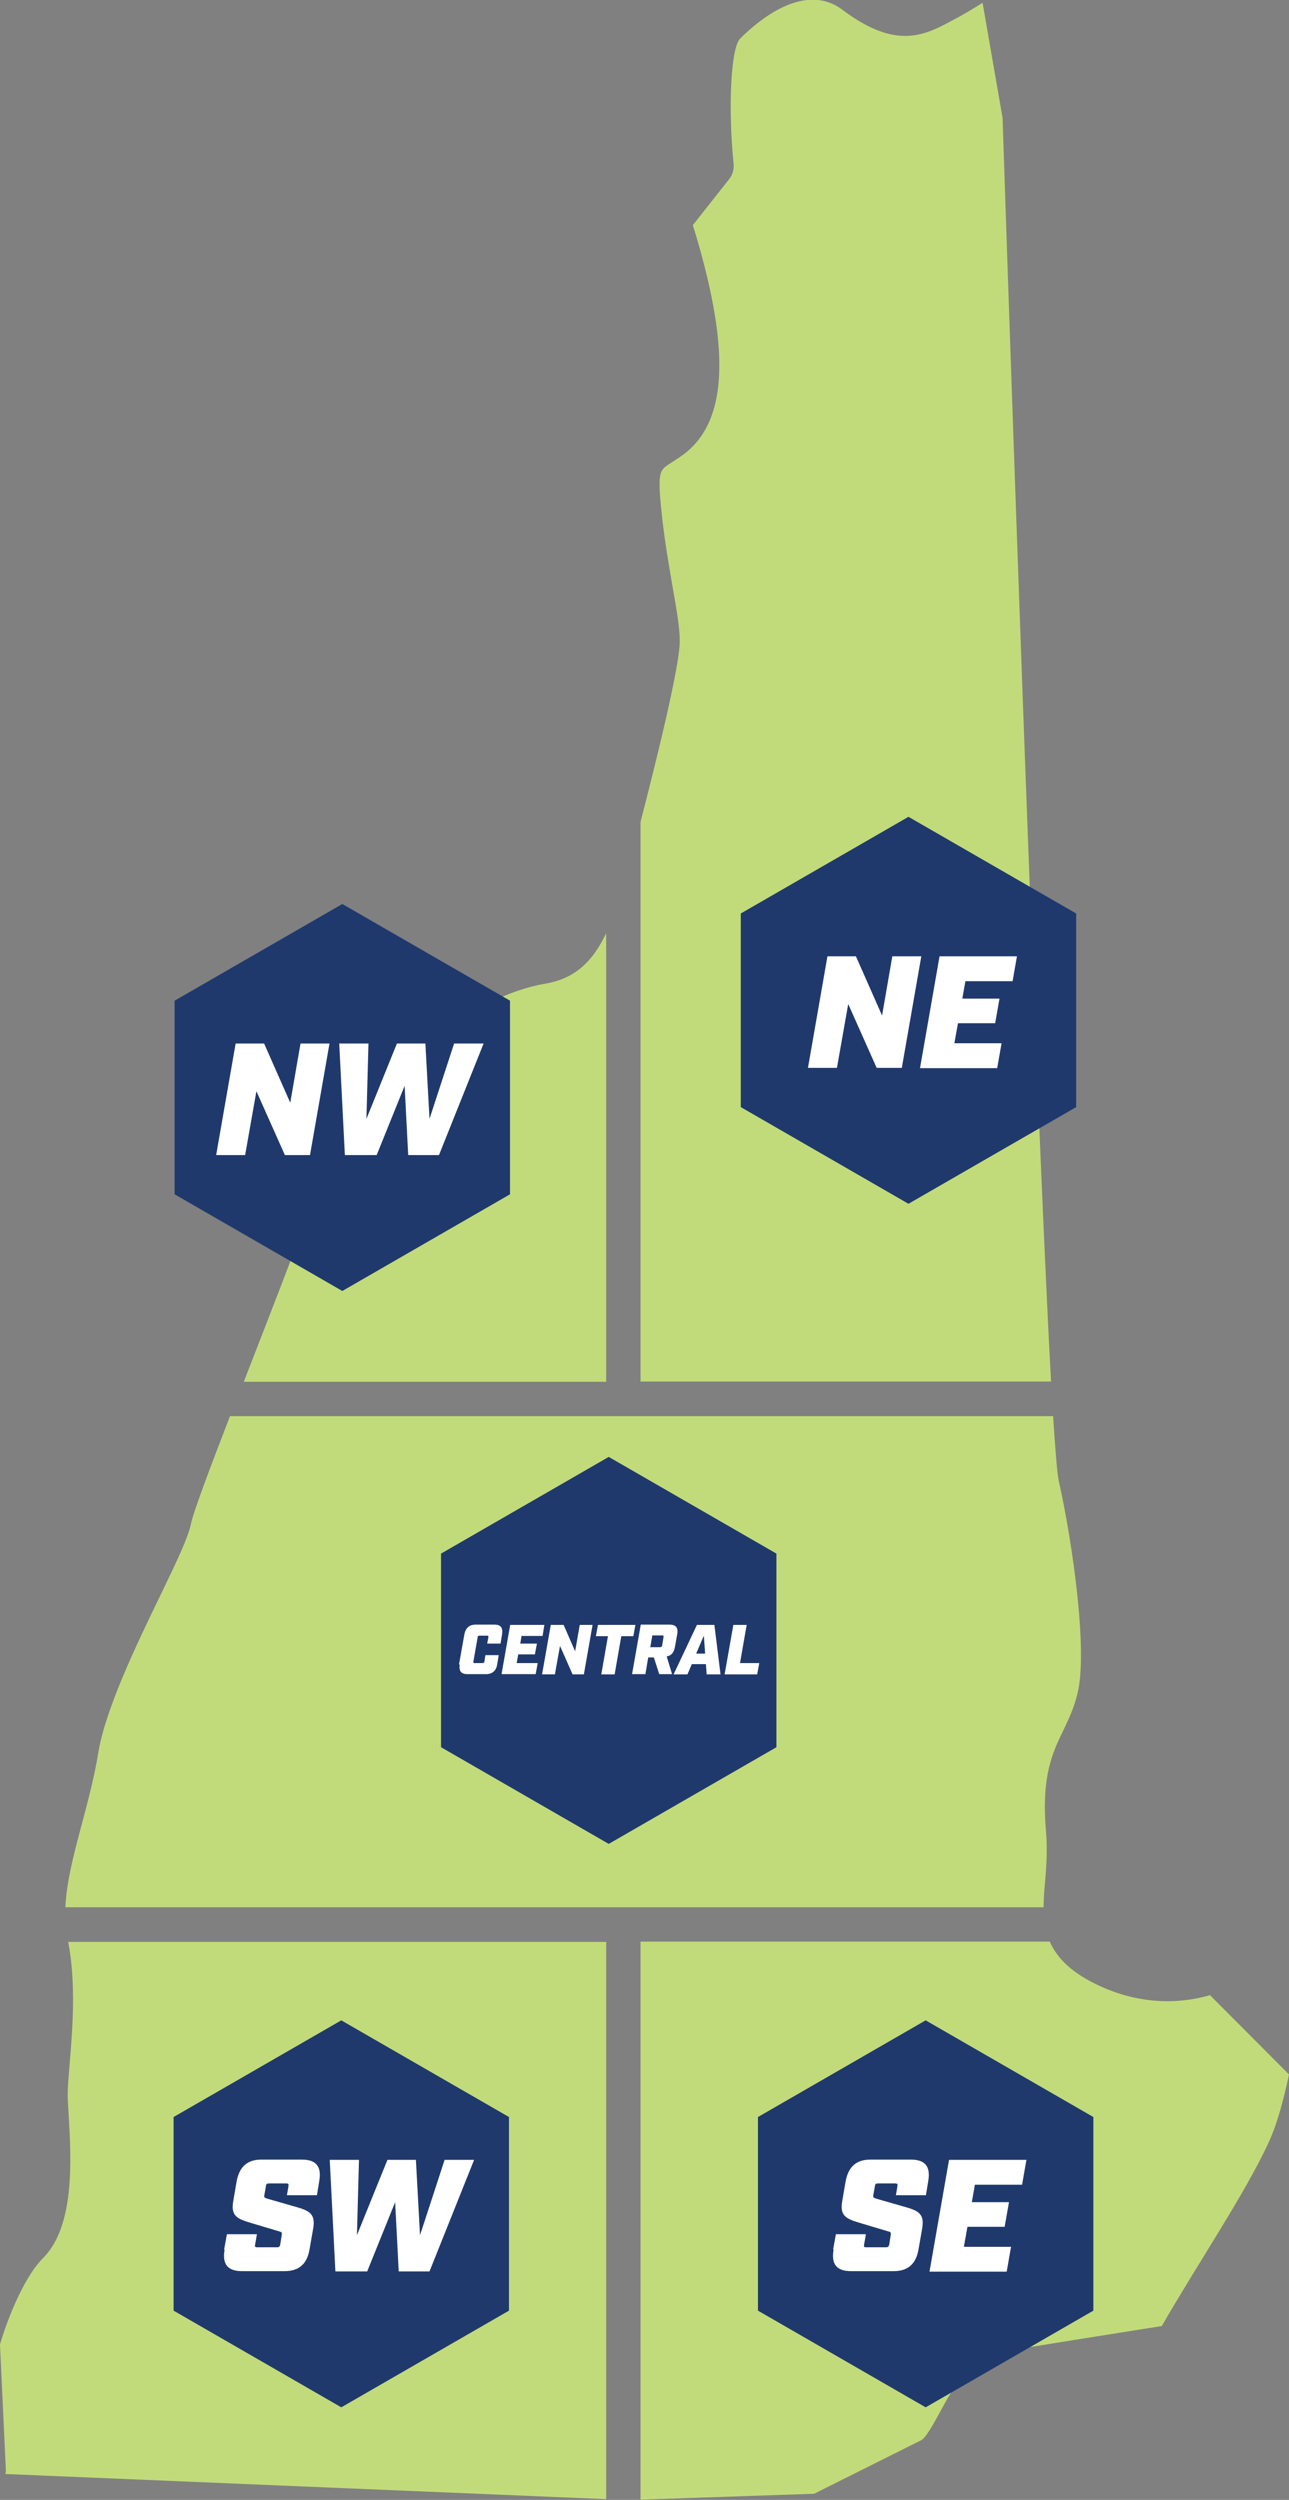<?xml version="1.0" encoding="UTF-8"?>
<svg id="Layer_1" data-name="Layer 1" xmlns="http://www.w3.org/2000/svg" width="50.27" height="97.48" viewBox="0 0 50.27 97.48">
  <rect x="0" y="0" width="50.27" height="97.48" fill="#808080" stroke="none"/>
  <defs>
    <style>
      .cls-1 {
        fill: #fff;
      }

      .cls-2 {
        fill: #c2db7a;
      }

      .cls-3 {
        fill: #1f396d;
      }
    </style>
  </defs>
  <g>
    <path class="cls-2" d="m26.24,22.94c.15.85.27,1.53.27,2.07,0,.95-.9,4.61-1.53,7.04v21.82h16.01c-.63-11.53-1.74-44.64-1.89-49.27l-.78-4.49c-.4.25-.77.47-1,.59-.1.05-.2.11-.3.16-1.12.61-2.21.99-4.17-.48-1.48-1.11-3.28.42-3.99,1.13-.36.38-.47,2.7-.25,4.88.02.21-.04.43-.17.59l-1.42,1.8c.18.57.73,2.38.94,4.07.3,2.39-.12,3.98-1.29,4.86-.19.14-.36.25-.52.35-.42.27-.51.32-.36,1.81.12,1.2.31,2.24.45,3.07Z"/>
    <path class="cls-2" d="m41.29,57.74c-.06-.26-.13-1.16-.22-2.52H8.97c-.75,1.94-1.43,3.74-1.52,4.19-.11.53-.51,1.38-1.21,2.83-.9,1.85-2.12,4.39-2.4,6.07-.17,1.04-.43,1.99-.67,2.9-.31,1.16-.58,2.21-.62,3.16h38.15c0-.3.02-.6.05-.91.05-.6.11-1.27.04-2.09-.18-2.12.26-3.04.69-3.92.2-.43.4-.83.54-1.41.41-1.63-.18-5.84-.73-8.3Z"/>
    <path class="cls-2" d="m23.64,53.87v-17.48c-.52,1.09-1.2,1.77-2.39,1.97-1.34.22-3.22,1.11-3.77,2.02-.29.48-.96,1.26-1.82,2.26-1.38,1.6-3.47,4.03-3.89,5.3-.31.94-1.1,2.94-1.92,5.06-.11.29-.23.58-.34.88h14.14Z"/>
    <path class="cls-2" d="m23.64,97.44v-21.72H2.66c.31,1.62.17,3.39.06,4.71-.04.5-.08.93-.08,1.25,0,.21.02.5.04.83.1,1.71.24,4.3-1,5.54-.81.81-1.46,2.6-1.68,3.37l.23,4.93s-.01.08-.02.12l23.42.98Z"/>
    <path class="cls-2" d="m47.18,77.8c-.85.25-2.54.52-4.5-.46-.98-.49-1.48-1.04-1.74-1.63h-15.96v21.76l6.77-.23,4.18-2.09c.18-.09.52-.71.72-1.08.52-.96,1.18-2.16,2.41-2.37,1.03-.17,4.4-.71,6.25-1,1.34-2.34,3.29-5.23,4.18-7.19.32-.7.57-1.63.78-2.62l-3.09-3.1Z"/>
  </g>
  <g>
    <path class="cls-3" d="m36.1,78.78l-6.54,3.77v7.55l6.54,3.77,6.54-3.77v-7.55l-6.54-3.77Z"/>
    <g>
      <path class="cls-1" d="m32.49,87.72l.11-.6h1.17l-.07.4c-.02.09,0,.11.09.11h.75c.09,0,.12-.02.14-.11l.06-.38c.01-.09-.01-.11-.1-.13l-1.07-.32c-.58-.17-.83-.28-.72-.88l.13-.76c.11-.57.42-.84.97-.84h1.57c.56,0,.78.27.68.84l-.09.55h-1.17l.06-.35c.01-.09,0-.11-.09-.11h-.67c-.08,0-.11.02-.12.11l-.06.34c-.02.09,0,.1.1.14l1.08.31c.58.16.83.28.72.88l-.14.8c-.1.57-.42.84-.97.84h-1.66c-.56,0-.78-.27-.68-.84Z"/>
      <path class="cls-1" d="m37.02,84.22h3.01l-.17.97h-1.84l-.12.68h1.45l-.17.96h-1.45l-.14.78h1.84l-.17.97h-3.01l.76-4.35Z"/>
    </g>
  </g>
  <g>
    <path class="cls-3" d="m23.74,56.81l-6.54,3.77v7.55l6.54,3.77,6.54-3.77v-7.55l-6.54-3.77Z"/>
    <g>
      <path class="cls-1" d="m17.9,64.91l.21-1.18c.05-.25.19-.38.44-.38h.73c.25,0,.34.12.3.38l-.06.36h-.52l.05-.26s0-.05-.04-.05h-.33s-.05.01-.05.05l-.17.97s0,.05.04.05h.33s.05-.01.06-.05l.04-.26h.52l-.06.36c-.04.25-.19.38-.43.38h-.73c-.25,0-.34-.12-.3-.38Z"/>
      <path class="cls-1" d="m19.89,63.36h1.34l-.07.43h-.82l-.05.3h.65l-.08.42h-.65l-.06.34h.82l-.08.43h-1.33l.34-1.93Z"/>
      <path class="cls-1" d="m21.49,63.36h.49l.45,1.03.18-1.03h.5l-.34,1.93h-.44l-.49-1.11-.2,1.11h-.5l.34-1.93Z"/>
      <path class="cls-1" d="m23.71,63.8h-.47l.08-.44h1.46l-.08.44h-.47l-.26,1.49h-.52l.26-1.49Z"/>
      <path class="cls-1" d="m26.41,63.73l-.09.5c-.04.21-.14.33-.32.36l.21.69h-.5l-.21-.65h-.22l-.11.65h-.52l.34-1.93h1.12c.25,0,.35.12.3.38Zm-.65.5s.05-.01.06-.05l.06-.36s0-.05-.04-.05h-.4l-.08.46h.4Z"/>
      <path class="cls-1" d="m27.53,64.89h-.55l-.17.4h-.54l.91-1.93h.68l.24,1.93h-.54l-.03-.4Zm-.03-.41l-.05-.7-.3.7h.35Z"/>
      <path class="cls-1" d="m28.6,63.36h.52l-.26,1.49h.75l-.08.44h-1.27l.34-1.93Z"/>
    </g>
  </g>
  <g>
    <path class="cls-3" d="m35.43,31.85l-6.54,3.77v7.55l6.54,3.77,6.54-3.77v-7.55l-6.54-3.77Z"/>
    <g>
      <path class="cls-1" d="m32.27,37.29h1.11l1.02,2.31.4-2.31h1.13l-.76,4.35h-.98l-1.11-2.49-.44,2.49h-1.13l.76-4.35Z"/>
      <path class="cls-1" d="m36.65,37.29h3.01l-.17.97h-1.84l-.12.68h1.45l-.17.96h-1.45l-.14.78h1.84l-.17.97h-3.01l.76-4.35Z"/>
    </g>
  </g>
  <g>
    <path class="cls-3" d="m13.35,35.25l-6.54,3.77v7.55l6.54,3.77,6.54-3.77v-7.55l-6.54-3.77Z"/>
    <g>
      <path class="cls-1" d="m9.19,40.69h1.11l1.02,2.31.4-2.31h1.13l-.76,4.35h-.98l-1.11-2.49-.44,2.49h-1.13l.76-4.35Z"/>
      <path class="cls-1" d="m13.23,40.69h1.14l-.08,2.94,1.19-2.94h1.11l.16,2.94.96-2.94h1.15l-1.74,4.35h-1.2l-.14-2.7-1.09,2.7h-1.24l-.22-4.35Z"/>
    </g>
  </g>
  <g>
    <path class="cls-3" d="m13.31,78.78l-6.54,3.77v7.55l6.54,3.77,6.54-3.77v-7.55l-6.54-3.77Z"/>
    <g>
      <path class="cls-1" d="m8.74,87.72l.11-.6h1.17l-.07.4c-.02.09,0,.11.09.11h.75c.09,0,.12-.02.14-.11l.06-.38c.01-.09-.01-.11-.1-.13l-1.07-.32c-.58-.17-.83-.28-.72-.88l.13-.76c.11-.57.42-.84.97-.84h1.57c.56,0,.78.27.68.84l-.09.55h-1.17l.06-.35c.01-.09,0-.11-.09-.11h-.67c-.08,0-.11.02-.12.11l-.06.34c-.02.09,0,.1.1.14l1.08.31c.58.16.83.28.72.88l-.14.8c-.1.57-.42.84-.97.84h-1.66c-.56,0-.78-.27-.68-.84Z"/>
      <path class="cls-1" d="m12.86,84.22h1.14l-.08,2.94,1.19-2.94h1.11l.16,2.94.96-2.94h1.15l-1.74,4.35h-1.2l-.14-2.7-1.09,2.7h-1.24l-.22-4.35Z"/>
    </g>
  </g>
</svg>